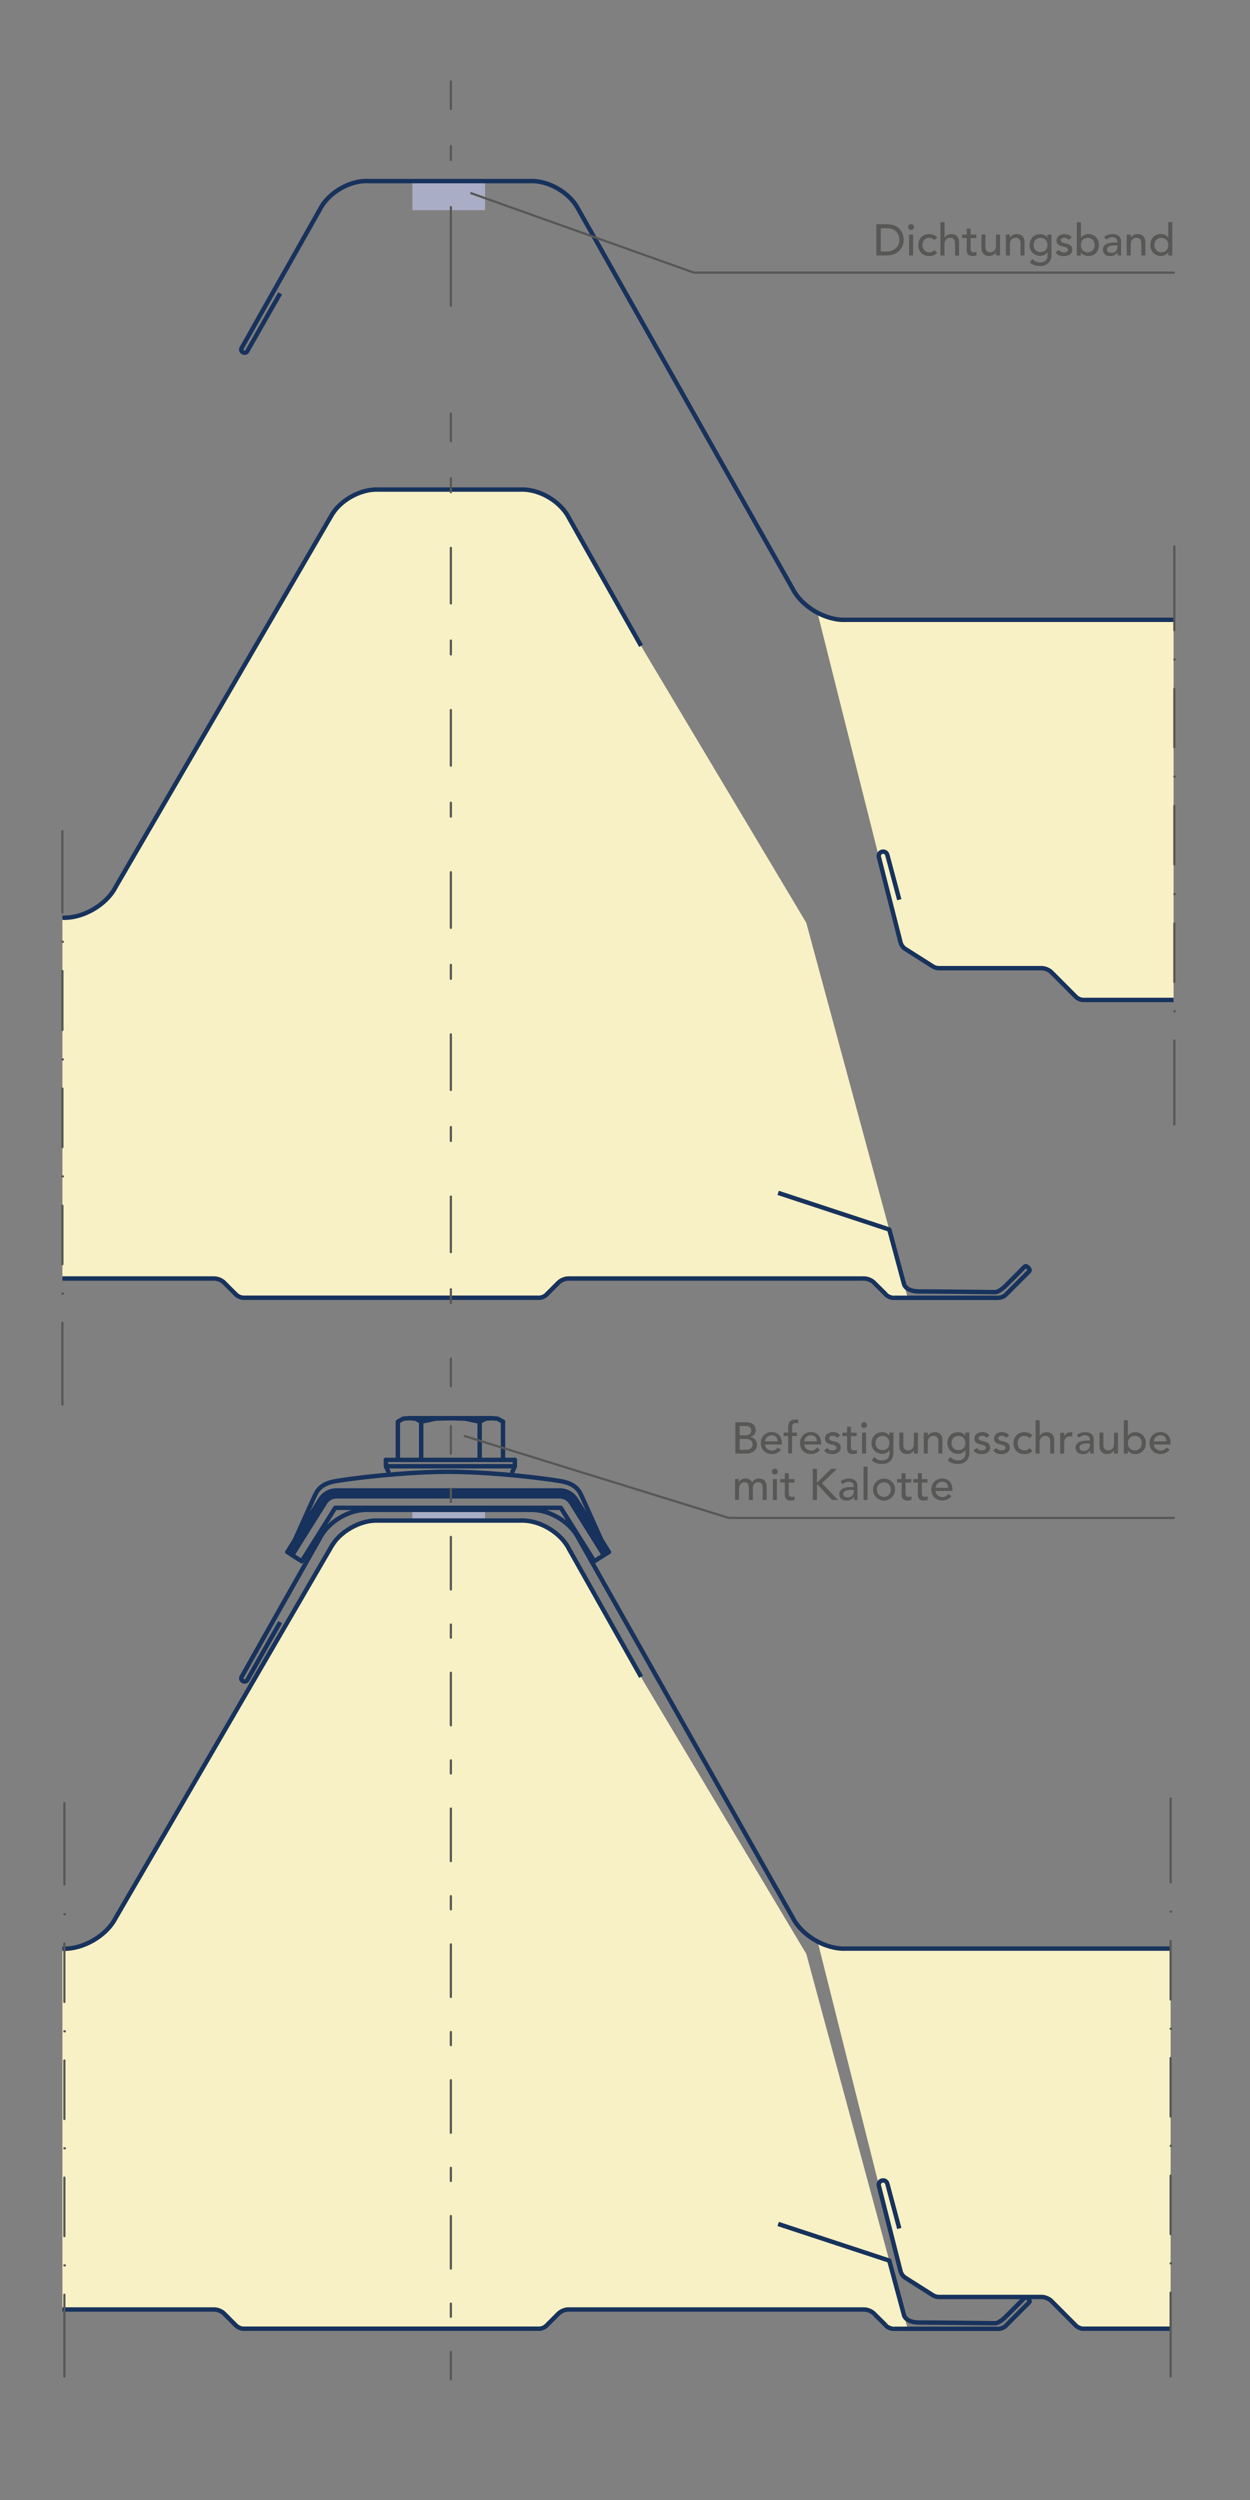<svg xmlns="http://www.w3.org/2000/svg" xmlns:xlink="http://www.w3.org/1999/xlink" xml:space="preserve" id="Ebene_1" x="0" y="0" style="enable-background:new 0 0 127.56 255.12" version="1.1" viewBox="0 0 127.56 255.12"><rect x="0" y="0" width="127.56" height="255.12" fill="#808080" stroke="none"/><style>.st0{fill:#a9adc6}.st2{fill:#f8f1c5}.st3,.st7{fill:none;stroke:#17325c;stroke-width:.45;stroke-linejoin:round}.st7{stroke-linecap:round;stroke-miterlimit:500}.st9{stroke-miterlimit:10}.st10,.st13,.st9{fill:none;stroke:#575756;stroke-width:.225;stroke-linecap:round;stroke-linejoin:round}.st13{stroke-dasharray:1.418,5.674}.st15{fill:#575756}</style><g id="Querschnitt"><path d="M42.08 154.08h7.42v1.05h-7.42z" class="st0"/><defs><path id="SVGID_1_" d="M6.37 138.65h114.14V244.5H6.37z"/></defs><clipPath id="SVGID_00000012436107794276758360000002277174210846816901_"><use xlink:href="#SVGID_1_" style="overflow:visible"/></clipPath><g style="clip-path:url(#SVGID_00000012436107794276758360000002277174210846816901_)"><path d="m92.61 237.58-10.33-38.19-16.57-27.74-7.33-12.98s-1.16-3.36-5.26-3.51c-1.82-.07-8.81-.03-12.01 0-4.01.03-5.26.12-6.52 1.9-2.27 3.19-23.62 39.76-23.62 39.76s-1.37 2.05-5.7 2.1c-5.92.06-56.53-.09-56.53-.09l-5.63-4.28-27.77-.09-6.09 4.51-59.38-.48-5.31-3.79h-28.06l-5.92 4.4h-55.98s-2.43.61-4.85-3.19c-2.43-3.79-22.45-39.14-22.45-39.14s-3.49-3.33-7.13-3.18c-3.64.15-14.26.15-14.26.15s-2.73-.3-5.46 4.4-21.24 37.01-21.24 37.01-.61 3.49-7.43 3.64c-6.83.15-54.31 0-54.31 0l-6.37-4.4h-27l-6.07 4.1h-59.16l-5.46-4.1h-28.52l-6.22 4.25h-57.34s-2.58-1.52-4.71-5.01c-2.12-3.49-20.93-37.01-20.93-37.01s-.31-2.58-7.43-2.58h-15.17s-2.58.61-5.31 5.61c-2.73 5.01-20.02 36.1-20.02 36.1s-1.36 3.19-6.52 3.34c-5.16.15-55.83-.3-55.83-.3l-5.16-3.95-27.76-.4-5.84 4.38h-59.28l-5.23-4.08-1.45-.35h-26.05l-1.45.5-5.19 3.97-2.26.06-55.25-.04-1.84-.7s8.21 32.71 8.48 33.61c.14.49.87.89 1.84 1.6.82.61 1.71 1.09 2.27 1.09 3.64 0 10.76-.07 10.76-.07l3.21 3.15 11.7.07 2.06-1.91 31.07-.02 2.23 1.97 30.92.02 2.12-1.99 31.12.04 2.17 1.91 30.55.13 2.58-2.12h30.8l2.43 1.97h30.19l3.34-2.28h30.19l3.19 2.12h30.04l2.73-2.12h30.8l2.58 2.12h30.49l3.19-2.43h29.88l2.88 2.73h30.95l1.21-2.43h31.1l2.88 2.12h29.89l3.49-2.58h30.49l2.28 3.03 30.34-.3 3.34-2.73h29.88l2.73 2.43 31.4.15 2.12-1.97h30.34l2.58 2.28 31.25-.31 1.97-1.67 30.8-.3 2.12 2.43 30.64-.3 2.58-2.12 30.85.17 2.14 2h30.89l2.05-1.91 31-.42 3.19 2.43 30.19-.15 2.12-1.97 30.89.02 2.34 1.95h30.79l2.32-1.88 30.74-.1c.45 0 1.19.78 2.41 1.99l1.85-.05z" class="st2"/><path d="M88.13 235.68H58.05c-.36-.02-.85.18-1.09.45l-1.18 1.18c-.18.2-.54.35-.81.33H24.89c-.27.02-.63-.14-.81-.33l-1.18-1.18c-.24-.27-.73-.47-1.09-.45H-8.27c-.36-.02-.85.18-1.09.45l-1.18 1.18c-.18.2-.54.35-.81.33h-30.08c-.26.02-.63-.14-.81-.33l-1.18-1.18c-.24-.27-.73-.47-1.09-.45h-30.08c-.36-.02-.85.18-1.09.45l-1.18 1.18c-.17.2-.54.35-.81.33h-30.08c-.26.02-.63-.14-.81-.33l-1.18-1.18c-.24-.27-.73-.47-1.09-.45h-30.08c-.36-.02-.85.18-1.09.45l-1.18 1.18c-.17.2-.54.35-.81.33h-30.08c-.27.02-.63-.14-.81-.33l-1.18-1.18c-.24-.27-.73-.47-1.09-.45h-30.08c-.36-.02-.85.18-1.09.45l-1.18 1.18c-.18.2-.54.35-.81.33h-30.08c-.27.02-.63-.14-.81-.33l-1.18-1.18c-.24-.27-.73-.47-1.09-.45h-30.08c-.36-.02-.85.18-1.09.45l-1.18 1.18c-.17.2-.54.35-.81.33h-30.08c-.26.02-.63-.14-.81-.33l-1.18-1.18c-.24-.27-.73-.47-1.09-.45h-30.08c-.36-.02-.85.18-1.09.45l-1.18 1.18c-.18.2-.54.35-.81.33h-30.08c-.27.02-.63-.14-.81-.33l-1.18-1.18c-.24-.27-.74-.47-1.09-.45h-30.08c-.35-.02-.85.18-1.09.45l-1.18 1.18c-.17.2-.54.35-.81.33h-30.08c-.27.02-.64-.14-.81-.33l-1.18-1.18c-.24-.27-.74-.47-1.09-.45h-30.08c-.36-.02-.85.18-1.09.45l-1.19 1.18c-.17.2-.54.35-.81.33h-30.08c-.27.02-.64-.14-.81-.33l-1.18-1.18c-.24-.27-.74-.47-1.09-.45h-30.08c-.36-.02-.85.18-1.09.45l-1.18 1.18c-.18.2-.54.35-.81.33H-572c-.26.02-.63-.14-.81-.33l-1.18-1.18c-.24-.27-.73-.47-1.09-.45h-30.08c-.35-.02-.85.18-1.08.45l-1.19 1.18c-.18.2-.54.35-.81.33h-30.08c-.27.02-.64-.14-.81-.33l-1.18-1.18c-.24-.27-.74-.47-1.09-.45h-30.08c-.36-.02-.85.18-1.09.45l-1.19 1.18c-.17.2-.54.35-.81.33h-30.08c-.26.02-.63-.14-.81-.33l-1.18-1.18c-.24-.27-.74-.47-1.09-.45h-30.07c-.36-.02-.85.18-1.09.45l-1.18 1.18c-.18.2-.54.35-.81.33h-30.08c-.26.02-.62-.14-.81-.33l-1.18-1.18c-.24-.27-.73-.47-1.09-.45h-30.07c-.36-.02-.85.18-1.09.45l-1.19 1.18c-.18.2-.54.35-.81.33h-30.09c-.26.02-.62-.14-.81-.33l-1.18-1.18c-.24-.27-.73-.47-1.09-.45h-30.08c-.36-.02-.85.18-1.09.45l-1.19 1.18c-.17.2-.54.35-.81.33h-10.63c-.26.02-.64-.14-.81-.33l-2.45-2.46c-.24-.27-.73-.47-1.09-.45h-10.43c-.17.01-.46-.07-.61-.17l-2.82-1.79c-.22-.12-.44-.43-.49-.67l-2.21-8.7c-.07-.24.07-.49.32-.55.24-.06.48.08.54.32l1.22 4.57M88.13 235.68c.36-.02.85.18 1.09.45M89.22 236.13l1.19 1.18M91.21 237.65c-.26.02-.63-.14-.81-.33M91.21 237.65h10.64M102.66 237.32c-.18.2-.54.35-.81.33M-964.55 166.32s-2.21 4.04-3.26 5.93c-1.05 1.88-3.11.38-2.31-1.14l2.11-3.75 3.11-5.5 2.76-4.89c.85-1.69 3.05-2.98 4.94-2.88h16.49c1.89-.09 4.09 1.19 4.94 2.88l21.86 38.7c.94 1.87 3.37 3.29 5.46 3.19h55.8c.44.02 1.1-.2 1.43-.5l3.96-3.17c.53-.48 1.58-.85 2.3-.81h25.41c.71-.04 1.77.33 2.3.81l3.96 3.17c.33.29.98.52 1.43.5h57.7c.44.02 1.1-.2 1.43-.5l3.96-3.17c.53-.48 1.58-.85 2.3-.81h25.41c.71-.04 1.77.33 2.3.81l3.96 3.17c.32.29.98.52 1.43.5h55.5c2.08.1 4.51-1.32 5.45-3.19l21.86-38.7c.85-1.69 3.05-2.97 4.94-2.88h16.5c1.88-.09 4.09 1.19 4.93 2.88l21.86 38.7c.94 1.87 3.37 3.29 5.45 3.19h55.5c.44.02 1.1-.2 1.43-.5l3.96-3.17c.53-.48 1.58-.85 2.3-.81h25.41c.71-.04 1.77.33 2.3.81l3.96 3.17c.33.29.98.52 1.43.5h57.7c.45.02 1.1-.2 1.43-.5l3.96-3.17c.53-.48 1.58-.85 2.3-.81h25.41c.71-.04 1.77.33 2.3.81l3.96 3.17c.33.29.99.52 1.43.5h55.8c2.08.1 4.52-1.32 5.45-3.19l21.86-38.7c.85-1.69 3.05-2.97 4.94-2.88h16.49c1.89-.09 4.09 1.19 4.94 2.88l21.86 38.7c.94 1.87 3.37 3.29 5.46 3.19h55.5c.44.02 1.1-.2 1.43-.5l3.96-3.17c.53-.48 1.59-.85 2.3-.81h25.41c.71-.04 1.77.33 2.3.81l3.96 3.17c.33.29.99.52 1.43.5h57.7c.44.02 1.09-.2 1.43-.5l3.96-3.17c.53-.48 1.59-.85 2.3-.81h25.41c.72-.04 1.77.33 2.3.81l3.96 3.17c.33.29.99.52 1.43.5H6.37c2.05.1 4.48-1.29 5.42-3.12l21.93-37.75c.85-1.66 3.04-2.91 4.9-2.82h14.5c1.89-.09 4.09 1.2 4.94 2.89l7.36 13.06M102.66 237.32l1.96-1.96.41-.41c.18-.17-.28-.65-.46-.48 0 0-1.33 1.35-1.9 1.91-.25.26-.79.72-1.14.7 0 0-6.06-.07-7.7-.07-1.45 0-1.58-.76-1.58-.76l-1.5-5.56-11.34-3.74" class="st3"/></g><defs><path id="SVGID_00000065032246011277339890000000027938406055880893_" d="M14.99 149.41h104.47v99.13H14.99z"/></defs><clipPath id="SVGID_00000098180933160645115960000001583534476368710548_"><use xlink:href="#SVGID_00000065032246011277339890000000027938406055880893_" style="overflow:visible"/></clipPath><g style="clip-path:url(#SVGID_00000098180933160645115960000001583534476368710548_)"><path d="m1087.4 237.58-10.33-38.19-16.56-27.74-7.33-12.98s-1.16-3.36-5.26-3.51c-1.82-.07-8.81-.03-12.01 0-4.01.03-5.26.12-6.52 1.9-2.27 3.19-23.62 39.76-23.62 39.76s-1.37 2.05-5.7 2.1c-5.92.06-56.53-.09-56.53-.09l-5.63-4.28-27.77-.09-6.09 4.51-59.38-.48-5.31-3.79H811.3l-5.92 4.4H749.4s-2.43.61-4.85-3.19c-2.43-3.79-22.45-39.14-22.45-39.14s-3.49-3.33-7.13-3.18c-3.64.15-14.26.15-14.26.15s-2.73-.3-5.46 4.4-21.24 37.01-21.24 37.01-.61 3.49-7.43 3.64c-6.83.15-54.31 0-54.31 0l-6.37-4.4h-27l-6.07 4.1h-59.16l-5.46-4.1h-28.52l-6.22 4.25h-57.34s-2.58-1.52-4.71-5.01c-2.12-3.49-20.93-37.01-20.93-37.01s-.31-2.58-7.43-2.58h-15.17s-2.58.61-5.31 5.61c-2.73 5.01-20.02 36.1-20.02 36.1s-1.36 3.19-6.52 3.34-55.83-.3-55.83-.3l-5.16-3.95-27.76-.4-5.84 4.38h-59.28l-5.23-4.08-1.45-.35h-26.05l-1.45.5-5.19 3.97-2.26.06-55.25-.04-1.84-.7s8.21 32.71 8.48 33.61c.14.49.87.89 1.84 1.6.82.61 1.71 1.09 2.27 1.09 3.64 0 10.76-.07 10.76-.07l3.21 3.15 11.7.07 2.06-1.91 31.07-.02 2.23 1.97 30.92.02 2.12-1.99 31.12.04 2.18 1.91 30.55.13 2.58-2.12h30.8l2.43 1.97h30.19l3.34-2.28h30.19l3.19 2.12h30.04l2.73-2.12h30.8l2.58 2.12h30.49l3.19-2.43h29.88l2.88 2.73h30.95l1.21-2.43h31.1l2.88 2.12h29.89l3.49-2.58h30.49l2.28 3.03 30.34-.3 3.34-2.73h29.88l2.73 2.43 31.4.15 2.12-1.97h30.34l2.58 2.28 31.25-.31 1.97-1.67 30.8-.3 2.12 2.43 30.64-.3 2.58-2.12 30.85.17 2.14 2h30.89l2.05-1.91 31-.42 3.19 2.43 30.19-.15 2.12-1.97 30.89.02 2.34 1.95h30.79l2.32-1.88 30.74-.1c.45 0 1.19.78 2.41 1.99l1.83-.05z" class="st2"/><path d="M1082.91 235.68h-30.08c-.36-.02-.85.18-1.09.45l-1.18 1.18c-.18.2-.54.35-.81.33h-30.08c-.27.02-.63-.14-.81-.33l-1.18-1.18c-.24-.27-.73-.47-1.09-.45h-30.08c-.36-.02-.85.18-1.09.45l-1.18 1.18c-.18.2-.54.35-.81.33h-30.08c-.26.02-.63-.14-.8-.33l-1.18-1.18c-.24-.27-.73-.47-1.09-.45H920.2c-.36-.02-.85.18-1.09.45l-1.18 1.18c-.17.2-.54.35-.81.33h-30.08c-.26.02-.63-.14-.81-.33l-1.18-1.18c-.24-.27-.73-.47-1.09-.45h-30.08c-.36-.02-.85.18-1.09.45l-1.18 1.18c-.17.2-.54.35-.81.33h-30.08c-.27.02-.63-.14-.81-.33l-1.18-1.18c-.24-.27-.73-.47-1.09-.45h-30.08c-.36-.02-.85.18-1.09.45l-1.18 1.18c-.18.2-.54.35-.81.33H754.4c-.27.02-.63-.14-.81-.33l-1.18-1.18c-.24-.27-.73-.47-1.09-.45h-30.08c-.36-.02-.85.18-1.09.45l-1.18 1.18c-.17.2-.54.35-.81.33h-30.08c-.26.02-.63-.14-.81-.33l-1.18-1.18c-.24-.27-.73-.47-1.09-.45h-30.1c-.36-.02-.85.18-1.09.45l-1.18 1.18c-.18.2-.54.35-.81.33h-30.08c-.27.02-.63-.14-.81-.33l-1.18-1.18c-.24-.27-.74-.47-1.09-.45h-30.08c-.35-.02-.85.18-1.09.45l-1.18 1.18c-.17.2-.54.35-.81.33h-30.08c-.27.02-.64-.14-.81-.33l-1.18-1.18c-.24-.27-.74-.47-1.09-.45h-30.08c-.36-.02-.85.18-1.09.45l-1.19 1.18c-.17.2-.54.35-.81.33h-30.08c-.27.02-.64-.14-.81-.33l-1.18-1.18c-.24-.27-.74-.47-1.09-.45h-30.08c-.36-.02-.85.18-1.09.45l-1.18 1.18c-.18.2-.54.35-.81.33h-30.08c-.26.02-.63-.14-.81-.33l-1.18-1.18c-.24-.27-.73-.47-1.09-.45h-30.08c-.35-.02-.85.18-1.08.45l-1.19 1.18c-.18.2-.54.35-.81.33h-30.08c-.27.02-.64-.14-.81-.33l-1.18-1.18c-.24-.27-.74-.47-1.09-.45h-30.08c-.36-.02-.85.18-1.09.45l-1.19 1.18c-.17.2-.54.35-.81.33h-30.08c-.26.02-.63-.14-.81-.33l-1.18-1.18c-.24-.27-.74-.47-1.09-.45h-30.07c-.36-.02-.85.18-1.09.45l-1.18 1.18c-.18.2-.54.35-.81.33H223.8c-.26.02-.62-.14-.81-.33l-1.18-1.18c-.24-.27-.73-.47-1.09-.45h-30.07c-.36-.02-.85.18-1.09.45l-1.19 1.18c-.18.2-.54.35-.81.33h-30.09c-.26.02-.62-.14-.81-.33l-1.18-1.18c-.24-.27-.73-.47-1.09-.45h-30.08c-.36-.02-.85.18-1.09.45l-1.19 1.18c-.17.2-.54.35-.81.33h-10.63c-.26.02-.64-.14-.81-.33l-2.45-2.46c-.24-.27-.73-.47-1.09-.45H95.82c-.17.01-.46-.07-.61-.17l-2.82-1.79c-.22-.12-.44-.43-.49-.67l-2.21-8.7c-.07-.24.07-.49.32-.55.24-.06.48.08.54.32l1.22 4.57M28.59 165.54s-2.25 3.94-3.35 5.89c-.21.37-.81.05-.57-.33l2.11-3.75 3.11-5.5 2.76-4.89c.85-1.69 3.05-2.98 4.94-2.88h16.49c1.89-.09 4.09 1.19 4.94 2.88l21.86 38.7c.94 1.87 3.37 3.29 5.46 3.19h55.8c.44.02 1.1-.2 1.43-.5l3.96-3.17c.53-.48 1.58-.85 2.3-.81h25.41c.71-.04 1.77.33 2.3.81l3.96 3.17c.33.29.98.52 1.43.5h57.7c.44.02 1.1-.2 1.43-.5l3.96-3.17c.53-.48 1.58-.85 2.3-.81h25.41c.71-.04 1.77.33 2.3.81l3.96 3.17c.32.29.98.52 1.43.5h55.5c2.08.1 4.51-1.32 5.45-3.19l21.86-38.7c.85-1.69 3.05-2.97 4.94-2.88h16.5c1.88-.09 4.09 1.19 4.93 2.88l21.86 38.7c.94 1.87 3.37 3.29 5.45 3.19h55.5c.44.02 1.1-.2 1.43-.5l3.96-3.17c.53-.48 1.58-.85 2.3-.81h25.41c.71-.04 1.77.33 2.3.81l3.96 3.17c.33.29.98.52 1.43.5h57.7c.45.02 1.1-.2 1.43-.5l3.96-3.17c.53-.48 1.58-.85 2.3-.81H605c.71-.04 1.77.33 2.3.81l3.96 3.17c.33.29.99.52 1.43.5h55.8c2.08.1 4.52-1.32 5.45-3.19l21.86-38.7c.85-1.69 3.05-2.97 4.94-2.88h16.49c1.89-.09 4.09 1.19 4.94 2.88l21.86 38.7c.94 1.87 3.37 3.29 5.46 3.19h55.5c.44.02 1.1-.2 1.43-.5l3.96-3.17c.53-.48 1.59-.85 2.3-.81h25.41c.71-.04 1.77.33 2.3.81l3.96 3.17c.33.29.99.52 1.43.5h57.7c.44.02 1.09-.2 1.43-.5l3.96-3.17c.53-.48 1.59-.85 2.3-.81h25.41c.72-.04 1.77.33 2.3.81l3.96 3.17c.33.29.99.52 1.43.5h56.89c2.05.1 4.48-1.29 5.42-3.12l21.93-37.75c.85-1.66 3.04-2.91 4.9-2.82h14.5c1.89-.09 4.09 1.2 4.94 2.89l7.36 13.06" class="st3"/></g><defs><path id="SVGID_00000158744419613323842580000002499243716433461662_" d="M6.37 45.65H110.7v89.7H6.37z"/></defs><clipPath id="SVGID_00000087407090237702047390000011786933523809711489_"><use xlink:href="#SVGID_00000158744419613323842580000002499243716433461662_" style="overflow:visible"/></clipPath><g style="clip-path:url(#SVGID_00000087407090237702047390000011786933523809711489_)"><path d="m92.61 132.37-10.33-38.2-16.56-27.74-7.33-12.98s-1.16-3.36-5.26-3.51c-1.82-.07-8.81-.03-12.01 0-4.01.03-5.26.12-6.52 1.9-2.27 3.19-23.62 39.76-23.62 39.76s-1.37 2.05-5.7 2.1c-5.92.06-56.53-.09-56.53-.09l-5.63-4.28-27.77-.09-6.09 4.51-59.38-.48-5.31-3.79h-28.06l-5.92 4.4h-55.98s-2.43.61-4.85-3.19c-2.43-3.79-22.45-39.14-22.45-39.14s-3.49-3.33-7.13-3.18-14.26.15-14.26.15-2.73-.3-5.46 4.4-21.24 37.01-21.24 37.01-.61 3.49-7.43 3.64c-6.83.15-54.31 0-54.31 0l-6.37-4.4h-27l-6.07 4.1h-59.16l-5.46-4.1h-28.52l-6.22 4.25h-57.34s-2.58-1.52-4.71-5.01c-2.12-3.49-20.93-37.01-20.93-37.01s-.31-2.58-7.43-2.58h-15.17s-2.58.61-5.31 5.61c-2.73 5.01-20.02 36.1-20.02 36.1s-1.36 3.19-6.52 3.34c-5.16.15-55.83-.3-55.83-.3l-5.16-3.95-27.76-.4-5.84 4.38h-59.28l-5.23-4.08-1.45-.35h-26.05l-1.45.5-5.19 3.97-2.26.06-55.25-.04-1.84-.7s8.21 32.71 8.48 33.61c.14.49.87.89 1.84 1.6.82.61 1.71 1.09 2.27 1.09 3.64 0 10.76-.08 10.76-.08l3.21 3.15 11.7.07 2.06-1.91 31.07-.02 2.23 1.97 30.92.02 2.12-1.99 31.12.04 2.17 1.91 30.55.13 2.58-2.12h30.8l2.43 1.97h30.19l3.34-2.28h30.19l3.19 2.12h30.04l2.73-2.12h30.8l2.58 2.12h30.49l3.19-2.43h29.88l2.88 2.73h30.95l1.21-2.43h31.1l2.88 2.12h29.89l3.49-2.58h30.49l2.28 3.03 30.34-.3 3.34-2.73h29.88l2.73 2.43 31.4.15 2.12-1.97h30.34l2.58 2.28 31.25-.31 1.97-1.67 30.8-.3 2.12 2.43 30.64-.3 2.58-2.12 30.85.17 2.14 2h30.89l2.05-1.91 31-.42 3.19 2.43 30.19-.15 2.12-1.97 30.89.02 2.34 1.95H55.3l2.32-1.88 30.74-.1c.45 0 1.19.78 2.41 1.99l1.84-.03z" class="st2"/><path d="M88.13 130.47H58.05c-.36-.02-.85.18-1.09.45l-1.18 1.18c-.18.2-.54.35-.81.33H24.89c-.27.02-.63-.14-.81-.33l-1.18-1.18c-.24-.27-.73-.47-1.09-.45H-8.27c-.36-.02-.85.18-1.09.45l-1.18 1.18c-.18.2-.54.35-.81.33h-30.08c-.26.02-.63-.14-.81-.33l-1.18-1.18c-.24-.27-.73-.47-1.09-.45h-30.08c-.36-.02-.85.18-1.09.45l-1.18 1.18c-.17.2-.54.35-.81.33h-30.08c-.26.02-.63-.14-.81-.33l-1.18-1.18c-.24-.27-.73-.47-1.09-.45h-30.08c-.36-.02-.85.18-1.09.45l-1.18 1.18c-.17.2-.54.35-.81.33h-30.08c-.27.02-.63-.14-.81-.33l-1.18-1.18c-.24-.27-.73-.47-1.09-.45h-30.08c-.36-.02-.85.18-1.09.45l-1.18 1.18c-.18.2-.54.35-.81.33h-30.08c-.27.02-.63-.14-.81-.33l-1.18-1.18c-.24-.27-.73-.47-1.09-.45h-30.08c-.36-.02-.85.18-1.09.45l-1.18 1.18c-.17.2-.54.35-.81.33h-30.08c-.26.02-.63-.14-.81-.33l-1.18-1.18c-.24-.27-.73-.47-1.09-.45h-30.08c-.36-.02-.85.18-1.09.45l-1.18 1.18c-.18.2-.54.35-.81.33h-30.08c-.27.02-.63-.14-.81-.33l-1.18-1.18c-.24-.27-.74-.47-1.09-.45h-30.08c-.35-.02-.85.18-1.09.45l-1.18 1.18c-.17.2-.54.35-.81.33h-30.08c-.27.02-.64-.14-.81-.33l-1.18-1.18c-.24-.27-.74-.47-1.09-.45h-30.08c-.36-.02-.85.18-1.09.45l-1.19 1.18c-.17.2-.54.35-.81.33h-30.08c-.27.02-.64-.14-.81-.33l-1.18-1.18c-.24-.27-.74-.47-1.09-.45h-30.08c-.36-.02-.85.18-1.09.45l-1.18 1.18c-.18.2-.54.35-.81.33H-572c-.26.02-.63-.14-.81-.33l-1.18-1.18c-.24-.27-.73-.47-1.09-.45h-30.08c-.35-.02-.85.18-1.08.45l-1.19 1.18c-.18.2-.54.35-.81.33h-30.08c-.27.02-.64-.14-.81-.33l-1.18-1.18c-.24-.27-.74-.47-1.09-.45h-30.08c-.36-.02-.85.18-1.09.45l-1.19 1.18c-.17.2-.54.35-.81.33h-30.08c-.26.02-.63-.14-.81-.33l-1.18-1.18c-.24-.27-.74-.47-1.09-.45h-30.07c-.36-.02-.85.18-1.09.45l-1.18 1.18c-.18.2-.54.35-.81.33h-30.08c-.26.02-.62-.14-.81-.33l-1.18-1.18c-.24-.27-.73-.47-1.09-.45h-30.07c-.36-.02-.85.18-1.09.45l-1.19 1.18c-.18.2-.54.35-.81.33h-30.09c-.26.02-.62-.14-.81-.33l-1.18-1.18c-.24-.27-.73-.47-1.09-.45h-30.08c-.36-.02-.85.18-1.09.45l-1.19 1.18c-.17.2-.54.35-.81.33h-10.63c-.26.02-.64-.14-.81-.33l-2.45-2.46c-.24-.27-.73-.47-1.09-.45h-10.43c-.17.01-.46-.07-.61-.17l-2.82-1.79c-.22-.12-.44-.43-.49-.67l-2.21-8.7c-.07-.24.07-.49.32-.55.24-.06.48.08.54.32l1.22 4.57M88.13 130.47c.36-.02.85.18 1.09.45M89.22 130.92l1.19 1.18M91.21 132.44c-.26.02-.63-.14-.81-.33M91.21 132.44h10.64M102.66 132.1c-.18.2-.54.35-.81.33M-964.55 61.11s-2.21 4.04-3.26 5.93c-1.05 1.88-3.11.38-2.31-1.14l2.11-3.75 3.11-5.5 2.76-4.89c.85-1.69 3.05-2.98 4.94-2.88h16.49c1.89-.09 4.09 1.19 4.94 2.88l21.86 38.7c.94 1.87 3.37 3.29 5.46 3.19h55.8c.44.02 1.1-.2 1.43-.5l3.96-3.17c.53-.48 1.58-.85 2.3-.81h25.41c.71-.04 1.77.33 2.3.81l3.96 3.17c.33.29.98.52 1.43.5h57.7c.44.02 1.1-.2 1.43-.5l3.96-3.17c.53-.48 1.58-.85 2.3-.81h25.41c.71-.04 1.77.33 2.3.81l3.96 3.17c.32.29.98.52 1.43.5h55.5c2.08.1 4.51-1.32 5.45-3.19l21.86-38.7c.85-1.69 3.05-2.97 4.94-2.88h16.5c1.88-.09 4.09 1.19 4.93 2.88l21.86 38.7c.94 1.87 3.37 3.29 5.45 3.19h55.5c.44.02 1.1-.2 1.43-.5l3.96-3.17c.53-.48 1.58-.85 2.3-.81h25.41c.71-.04 1.77.33 2.3.81l3.96 3.17c.33.29.98.52 1.43.5h57.7c.45.02 1.1-.2 1.43-.5l3.96-3.17c.53-.48 1.58-.85 2.3-.81h25.41c.71-.04 1.77.33 2.3.81l3.96 3.17c.33.29.99.52 1.43.5h55.8c2.08.1 4.52-1.32 5.45-3.19l21.86-38.7c.85-1.69 3.05-2.97 4.94-2.88h16.49c1.89-.09 4.09 1.19 4.94 2.88l21.86 38.7c.94 1.87 3.37 3.29 5.46 3.19h55.5c.44.02 1.1-.2 1.43-.5l3.96-3.17c.53-.48 1.59-.85 2.3-.81h25.41c.71-.04 1.77.33 2.3.81l3.96 3.17c.33.29.99.52 1.43.5h57.7c.44.02 1.09-.2 1.43-.5l3.96-3.17c.53-.48 1.59-.85 2.3-.81h25.41c.72-.04 1.77.33 2.3.81l3.96 3.17c.33.29.99.52 1.43.5H6.37c2.05.1 4.48-1.29 5.42-3.12l21.93-37.75c.85-1.66 3.04-2.91 4.9-2.82h14.5c1.89-.09 4.09 1.2 4.94 2.89l7.36 13.06M102.66 132.1l1.96-1.96.41-.41c.18-.17-.28-.65-.46-.48 0 0-1.33 1.35-1.9 1.91-.25.26-.79.72-1.14.7 0 0-6.06-.07-7.7-.07-1.45 0-1.58-.76-1.58-.76l-1.5-5.56-11.34-3.74" class="st3"/></g><defs><path id="SVGID_00000181769406606321958290000008347815485376440738_" d="M14.99 6.58h104.77v100.56H14.99z"/></defs><clipPath id="SVGID_00000071526432384134916410000015188686195465154193_"><use xlink:href="#SVGID_00000181769406606321958290000008347815485376440738_" style="overflow:visible"/></clipPath><g style="clip-path:url(#SVGID_00000071526432384134916410000015188686195465154193_)"><path d="m1087.4 101.97-10.33-38.19-16.56-27.74-7.33-12.98s-1.16-3.36-5.26-3.51c-1.82-.07-8.81-.03-12.01 0-4.01.03-5.26.12-6.52 1.9-2.27 3.19-23.62 39.76-23.62 39.76s-1.37 2.05-5.7 2.1c-5.92.06-56.53-.09-56.53-.09l-5.63-4.28-27.77-.09-6.09 4.51-59.38-.48-5.31-3.79H811.3l-5.92 4.4H749.4s-2.43.61-4.85-3.19c-2.43-3.79-22.45-39.14-22.45-39.14s-3.49-3.33-7.13-3.18-14.26.15-14.26.15-2.73-.3-5.46 4.4c-2.74 4.69-21.25 37-21.25 37s-.61 3.49-7.43 3.64c-6.83.15-54.31 0-54.31 0l-6.37-4.4h-27l-6.07 4.1h-59.16l-5.46-4.1h-28.52l-6.22 4.25h-57.34s-2.58-1.52-4.71-5.01C409.28 54.53 390.47 21 390.47 21s-.31-2.58-7.43-2.58h-15.17s-2.58.61-5.31 5.61c-2.73 5.01-20.02 36.1-20.02 36.1s-1.36 3.19-6.52 3.34-55.83-.3-55.83-.3l-5.16-3.95-27.76-.4-5.84 4.38h-59.28l-5.23-4.08-1.45-.35h-26.05l-1.45.5-5.19 3.97-2.26.06-55.25-.04-1.84-.7s8.21 32.71 8.48 33.61c.14.49.87.89 1.84 1.6.82.61 1.71 1.09 2.27 1.09 3.64 0 10.76-.08 10.76-.08l3.21 3.15 11.7.08 2.06-1.91 31.07-.02 2.23 1.97 30.92.02 2.12-1.99 31.12.04 2.18 1.91 30.55.13 2.58-2.12h30.8l2.43 1.97h30.19l3.34-2.28h30.19l3.19 2.12h30.04l2.73-2.12h30.8l2.58 2.12h30.49l3.19-2.43h29.88l2.88 2.73h30.95l1.21-2.43h31.1l2.88 2.12h29.89l3.49-2.58h30.49l2.28 3.03 30.34-.3 3.34-2.73h29.88l2.73 2.43 31.4.15 2.12-1.97h30.34l2.58 2.28 31.25-.31 1.97-1.67 30.8-.3 2.12 2.43 30.64-.3 2.58-2.12 30.85.17 2.14 2h30.89l2.05-1.91 31-.42 3.19 2.43 30.19-.15 2.12-1.97 30.89.02 2.34 1.95h30.79l2.32-1.88 30.74-.1c.45 0 1.19.78 2.41 1.99l1.85-.04z" class="st2"/><path d="M42.08 18.48h7.42v2.97h-7.42z" class="st0"/><path d="M1082.91 100.08h-30.08c-.36-.02-.85.18-1.09.45l-1.18 1.18c-.18.2-.54.35-.81.33h-30.08c-.27.02-.63-.14-.81-.33l-1.18-1.18c-.24-.27-.73-.47-1.09-.45h-30.08c-.36-.02-.85.18-1.09.45l-1.18 1.18c-.18.2-.54.35-.81.33h-30.08c-.26.02-.63-.14-.8-.33l-1.18-1.18c-.24-.27-.73-.47-1.09-.45H920.2c-.36-.02-.85.18-1.09.45l-1.18 1.18c-.17.2-.54.35-.81.33h-30.08c-.26.02-.63-.14-.81-.33l-1.18-1.18c-.24-.27-.73-.47-1.09-.45h-30.08c-.36-.02-.85.18-1.09.45l-1.18 1.18c-.17.2-.54.35-.81.33h-30.08c-.27.02-.63-.14-.81-.33l-1.18-1.18c-.24-.27-.73-.47-1.09-.45h-30.08c-.36-.02-.85.18-1.09.45l-1.18 1.18c-.18.2-.54.35-.81.33H754.4c-.27.02-.63-.14-.81-.33l-1.18-1.18c-.24-.27-.73-.47-1.09-.45h-30.08c-.36-.02-.85.18-1.09.45l-1.18 1.18c-.17.2-.54.35-.81.33h-30.08c-.26.02-.63-.14-.81-.33l-1.18-1.18c-.24-.27-.73-.47-1.09-.45h-30.1c-.36-.02-.85.18-1.09.45l-1.18 1.18c-.18.2-.54.35-.81.33h-30.08c-.27.02-.63-.14-.81-.33l-1.18-1.18c-.24-.27-.74-.47-1.09-.45h-30.08c-.35-.02-.85.18-1.09.45l-1.18 1.18c-.17.2-.54.35-.81.33h-30.08c-.27.02-.64-.14-.81-.33l-1.18-1.18c-.24-.27-.74-.47-1.09-.45h-30.08c-.36-.02-.85.18-1.09.45l-1.19 1.18c-.17.2-.54.35-.81.33h-30.08c-.27.02-.64-.14-.81-.33l-1.18-1.18c-.24-.27-.74-.47-1.09-.45h-30.08c-.36-.02-.85.18-1.09.45l-1.18 1.18c-.18.2-.54.35-.81.33h-30.08c-.26.02-.63-.14-.81-.33l-1.18-1.18c-.24-.27-.73-.47-1.09-.45h-30.08c-.35-.02-.85.18-1.08.45l-1.19 1.18c-.18.2-.54.35-.81.33h-30.08c-.27.02-.64-.14-.81-.33l-1.18-1.18c-.24-.27-.74-.47-1.09-.45h-30.08c-.36-.02-.85.18-1.09.45l-1.19 1.18c-.17.2-.54.35-.81.33h-30.08c-.26.02-.63-.14-.81-.33l-1.18-1.18c-.24-.27-.74-.47-1.09-.45h-30.07c-.36-.02-.85.18-1.09.45l-1.18 1.18c-.18.2-.54.35-.81.33H223.8c-.26.02-.62-.14-.81-.33l-1.18-1.18c-.24-.27-.73-.47-1.09-.45h-30.07c-.36-.02-.85.18-1.09.45l-1.19 1.18c-.18.2-.54.35-.81.33h-30.09c-.26.02-.62-.14-.81-.33l-1.18-1.18c-.24-.27-.73-.47-1.09-.45h-30.08c-.36-.02-.85.18-1.09.45l-1.19 1.18c-.17.2-.54.35-.81.33h-10.63c-.26.02-.64-.14-.81-.33l-2.45-2.46c-.24-.27-.73-.47-1.09-.45H95.82c-.17.01-.46-.07-.61-.17l-2.82-1.79c-.22-.12-.44-.43-.49-.67l-2.21-8.7c-.07-.24.07-.49.32-.55.24-.06.48.08.54.32l1.22 4.57M28.59 29.94s-2.25 3.94-3.35 5.89c-.21.37-.81.05-.57-.33l2.11-3.75 3.11-5.5 2.76-4.89c.85-1.69 3.05-2.98 4.94-2.88h16.49c1.89-.09 4.09 1.19 4.94 2.88l21.86 38.7c.94 1.87 3.37 3.29 5.46 3.19h55.8c.44.02 1.1-.2 1.43-.5l3.96-3.17c.53-.48 1.58-.85 2.3-.81h25.41c.71-.04 1.77.33 2.3.81l3.96 3.17c.33.29.98.52 1.43.5h57.7c.44.02 1.1-.2 1.43-.5l3.96-3.17c.53-.48 1.58-.85 2.3-.81h25.41c.71-.04 1.77.33 2.3.81l3.96 3.17c.32.29.98.52 1.43.5h55.5c2.08.1 4.51-1.32 5.45-3.19l21.86-38.7c.85-1.69 3.05-2.97 4.94-2.88h16.5c1.88-.09 4.09 1.19 4.93 2.88l21.86 38.7c.94 1.87 3.37 3.29 5.45 3.19h55.5c.44.02 1.1-.2 1.43-.5l3.96-3.17c.53-.48 1.58-.85 2.3-.81h25.41c.71-.04 1.77.33 2.3.81l3.96 3.17c.33.29.98.52 1.43.5h57.7c.45.02 1.1-.2 1.43-.5l3.96-3.17c.53-.48 1.58-.85 2.3-.81H605c.71-.04 1.77.33 2.3.81l3.96 3.17c.33.29.99.52 1.43.5h55.8c2.08.1 4.52-1.32 5.45-3.19l21.86-38.7c.85-1.69 3.05-2.97 4.94-2.88h16.49c1.89-.09 4.09 1.19 4.94 2.88l21.86 38.7c.94 1.87 3.37 3.29 5.46 3.19h55.5c.44.02 1.1-.2 1.43-.5l3.96-3.17c.53-.48 1.59-.85 2.3-.81h25.41c.71-.04 1.77.33 2.3.81l3.96 3.17c.33.29.99.52 1.43.5h57.7c.44.02 1.09-.2 1.43-.5l3.96-3.17c.53-.48 1.59-.85 2.3-.81h25.41c.72-.04 1.77.33 2.3.81l3.96 3.17c.33.29.99.52 1.43.5h56.89c2.05.1 4.48-1.29 5.42-3.12l21.93-37.75c.85-1.66 3.04-2.91 4.9-2.82h14.5c1.89-.09 4.09 1.2 4.94 2.89l7.36 13.06" class="st3"/></g><path d="M48.95 148.98v-3.9m-7.19-.36h8.4m-10.78 4.26h13.16m-1.21 0v-3.9m-10.73 3.9v-3.9M42.98 148.98v-3.9l-.56-.31-.66-.05-.61.05-.55.31" class="st7"/><path d="m51.33 145.08-.56-.31-.6-.05-.61.05-.61.31-1.47-.31-1.52-.05-1.52.05-1.46.31M52.54 149.63H39.38v-.65M52.54 149.63l-.25.56m-12.91-.56.25.56m12.91-1.21v.66M58.28 153.34c-.25-.4-.69-.64-1.16-.64h-.61 0-21.57 0-.61c-.48 0-.91.24-1.16.64l-3.36 5.36.98.62 3.42-5.45h23.02l3.42 5.45.98-.62-3.35-5.36z" class="st7"/><path d="M58.78 153.02a1.96 1.96 0 0 0-1.66-.92H34.34c-.68 0-1.3.34-1.66.92l-3.36 5.36.5.31 3.36-5.36c.25-.4.69-.64 1.16-.64h22.78c.48 0 .91.24 1.16.64l3.36 5.36.5-.31-3.36-5.36z" style="fill:#17325c;stroke:#17325c;stroke-width:.45;stroke-linecap:round;stroke-linejoin:round;stroke-miterlimit:500"/><path d="M59.42 152.81c-.29-.63-.59-1.41-2.31-1.68-3.81-.6-8.46-.94-11.38-.94s-7.57.34-11.38.94c-1.72.27-2.02 1.05-2.31 1.68-.29.63-1.96 4.36-1.96 4.36s.01-.01.03-.04l2.57-4.1c.36-.57.98-.92 1.66-.92h22.78c.68 0 1.3.34 1.66.92l2.57 4.1c.02.03.03.04.03.04s-1.67-3.72-1.96-4.36z" class="st7"/><path d="M119.84 67.3h.05m-.05 8.96v-5.97m0 8.96h.05m-.05 8.96v-5.97m0 9.01h.05m-.05 8.96v-5.97m0 8.96h.05m-.05 11.54v-8.56M119.84 64.31v-8.55M6.37 132h.05m-.05-8.96v5.97m0-8.96h.05m-.05-8.96v5.97m0-8.95h.05m-.05-9.02v6.02m0-9h.05m-.05-11.29v8.3M6.37 134.99v8.35M46.01 21.13V31.2" class="st9"/><path d="M46.01 145.54v2.81" class="st10"/><path d="M46.01 151.93v3.13" style="fill:none;stroke:#575756;stroke-width:.225;stroke-linecap:round;stroke-linejoin:round;stroke-dasharray:1.341,3.577"/><path d="M46.01 156.84v81.37" style="fill:none;stroke:#575756;stroke-width:.225;stroke-linecap:round;stroke-linejoin:round;stroke-dasharray:5.365,3.577,1.341,3.577"/><path d="M46.01 240v2.81M46.01 42.22v2.81" class="st10"/><path d="M46.01 48.81v4.26" class="st13"/><path d="M46.01 8.31v2.81" class="st10"/><path d="M46.01 14.91v4.25" class="st13"/><path d="M46.01 55.91v79.9" style="fill:none;stroke:#575756;stroke-width:.225;stroke-linecap:round;stroke-linejoin:round;stroke-dasharray:5.674,3.783,1.418,5.674"/><path d="M46.01 138.65v2.81" class="st10"/><path d="M6.57 231.18h.05m-.05-8.96v5.97m0-8.96h.05m-.05-8.96v5.97m0-8.95h.05m-.05-8.96v5.97m0-8.96h.05M6.57 184v8.3M6.57 234.17v8.35M119.46 195.08h.05m-.05 8.97v-5.97m0 8.95h.05m-.05 8.96v-5.97m0 8.96h.05m-.05 9.01v-5.97m0 8.96h.05m-.05 11.54v-8.56M119.46 192.1v-8.56M119.78 27.82H70.81l-22.72-8.1M119.78 154.9H74.37l-26.94-8.35" class="st9"/><path d="M90.57 22.89c1.15 0 1.65.81 1.65 1.59 0 .91-.72 1.59-1.72 1.59h-1.07v-3.19h1.14v.01zm-.13 2.78c.6 0 1.33-.33 1.33-1.19 0-.61-.38-1.19-1.22-1.19h-.67v2.38h.56zM93.27 23.17a.3.3 0 0 1-.3.3c-.17 0-.3-.13-.3-.3s.14-.3.3-.3c.16.01.3.14.3.3zm-.09.77v2.13h-.41v-2.13h.41zM95.65 24.23l-.31.28a.679.679 0 0 0-.53-.24c-.4 0-.67.31-.67.76 0 .41.28.72.69.72.23 0 .38-.08.52-.24l.29.29c-.21.24-.5.33-.81.33-.66 0-1.12-.45-1.12-1.11 0-.67.46-1.13 1.12-1.13.31 0 .61.11.82.34zM96.39 22.67v1.6h.01c.11-.24.39-.38.7-.38.47 0 .77.31.77.8v1.39h-.41V24.8c0-.33-.18-.54-.49-.54-.37 0-.59.27-.59.69v1.12h-.41v-3.4h.42zM99.05 23.34v.6h.58v.35h-.58v1.03c0 .27.05.43.31.43.09 0 .21-.01.29-.06v.37c-.08.04-.25.07-.37.07-.63 0-.63-.41-.63-.7v-1.14h-.47v-.35h.47v-.6h.4zM100.56 23.94v1.28c0 .33.18.53.49.53.38 0 .59-.27.59-.69v-1.12h.41v2.13h-.41v-.33h-.01c-.11.24-.39.38-.7.38-.47 0-.77-.31-.77-.8v-1.39h.4v.01zM104.55 24.68v1.39h-.41V24.8c0-.33-.18-.54-.49-.54-.37 0-.59.27-.59.69v1.12h-.41v-2.13h.41v.33h.01c.11-.24.39-.38.7-.38.48 0 .78.31.78.79zM106.88 24.25l.01-.31h.41v2.13c0 .57-.42 1.08-1.17 1.08-.41 0-.75-.1-1.04-.38l.27-.34c.21.23.45.35.77.35.5 0 .77-.28.77-.73v-.32h-.01c-.14.25-.43.38-.74.38-.6 0-1.08-.44-1.08-1.08 0-.68.46-1.13 1.08-1.13.29-.01.58.12.73.35zm-.69 1.47c.43 0 .7-.28.7-.71 0-.45-.29-.74-.71-.74-.41 0-.7.31-.7.74.01.42.27.71.71.71zM109.36 24.24l-.31.24c-.1-.12-.23-.21-.44-.21s-.36.1-.36.24c0 .18.17.26.42.31.51.1.75.26.75.65 0 .47-.42.67-.87.67-.39 0-.63-.12-.82-.38l.31-.25c.18.19.34.25.52.25.23 0 .43-.09.43-.27 0-.16-.15-.25-.41-.31-.5-.1-.76-.24-.76-.63 0-.44.41-.66.81-.66.32 0 .59.12.73.35zM110.31 22.67v1.58h.01c.14-.23.45-.36.74-.36.63 0 1.08.46 1.08 1.12 0 .63-.42 1.12-1.08 1.12-.29 0-.59-.13-.75-.36h-.01v.31h-.41v-3.4h.42v-.01zm.7 3.08c.42 0 .7-.31.7-.74 0-.45-.29-.74-.71-.74-.41 0-.7.29-.7.74.01.44.29.74.71.74zM114.4 24.58v1.14c0 .06 0 .23.02.35h-.36c-.01-.11-.01-.2-.01-.32h-.01c-.18.27-.42.38-.75.38-.43 0-.74-.24-.74-.64 0-.43.33-.74 1.17-.74h.3v-.08c0-.29-.21-.46-.51-.46-.23 0-.37.05-.6.24l-.24-.25c.23-.21.54-.31.85-.31.63 0 .88.36.88.69zm-.98 1.22c.36 0 .61-.22.61-.64v-.12h-.23c-.66 0-.84.2-.84.41 0 .23.15.35.46.35zM116.88 24.68v1.39h-.41V24.8c0-.33-.18-.54-.49-.54-.37 0-.59.27-.59.69v1.12h-.41v-2.13h.41v.33h.01c.11-.24.39-.38.7-.38.48 0 .78.31.78.79zM119.63 22.67v3.4h-.41v-.31h-.01c-.16.23-.45.36-.74.36-.63 0-1.08-.46-1.08-1.12 0-.66.45-1.12 1.08-1.12.29 0 .59.13.74.36h.01v-1.58h.41v.01zm-1.11 3.08c.42 0 .7-.3.7-.74 0-.45-.29-.74-.71-.74-.41 0-.7.3-.7.74.01.44.3.74.71.74zM76.17 145.14c.5 0 .95.24.95.8 0 .33-.19.58-.55.7v.01c.5.05.68.49.68.79 0 .55-.47.89-1.1.89h-1.11v-3.19h1.13zm-.09 1.33c.36 0 .58-.17.58-.48 0-.29-.2-.47-.49-.47h-.69v.95h.6zm.05 1.48c.37 0 .67-.17.67-.54 0-.36-.25-.57-.68-.57h-.64v1.11h.65zM79.79 147.3v.11h-1.71c0 .37.35.62.72.62.25 0 .43-.13.58-.32l.31.23c-.23.29-.54.44-.95.44-.63 0-1.1-.44-1.1-1.12 0-.63.45-1.12 1.1-1.12.64 0 1.05.42 1.05 1.16zm-.43-.21c-.01-.4-.24-.62-.62-.62a.65.65 0 0 0-.66.62h1.28zM81.47 144.9l-.05.36a.587.587 0 0 0-.23-.04c-.24 0-.35.12-.35.46v.51h.48v.35h-.49v1.78h-.4v-1.78h-.46v-.35h.46v-.5c0-.57.22-.83.73-.83.09.01.19.02.31.04zM83.79 147.3v.11h-1.71c0 .37.35.62.72.62.25 0 .43-.13.58-.32l.31.23c-.23.29-.54.44-.95.44-.63 0-1.1-.44-1.1-1.12 0-.63.45-1.12 1.1-1.12.64 0 1.05.42 1.05 1.16zm-.43-.21c-.01-.4-.24-.62-.62-.62a.65.65 0 0 0-.66.62h1.28zM85.73 146.49l-.31.24c-.1-.12-.23-.21-.44-.21s-.36.1-.36.24c0 .18.17.26.42.31.51.1.75.26.75.65 0 .47-.42.67-.87.67-.39 0-.63-.12-.82-.38l.31-.25c.18.19.34.25.52.25.23 0 .43-.09.43-.27 0-.16-.15-.25-.41-.31-.5-.1-.76-.24-.76-.63 0-.44.41-.66.81-.66.32 0 .59.13.73.35zM86.84 145.6v.6h.58v.35h-.58v1.03c0 .27.05.43.31.43.09 0 .21-.01.29-.06v.37c-.08.04-.25.07-.37.07-.63 0-.63-.41-.63-.7v-1.14h-.47v-.35h.47v-.6h.4zM88.48 145.43a.3.3 0 0 1-.3.3c-.17 0-.3-.13-.3-.3s.14-.3.3-.3c.16 0 .3.14.3.3zm-.1.77v2.13h-.41v-2.13h.41zM90.75 146.5l.01-.31h.41v2.13c0 .57-.42 1.08-1.17 1.08-.41 0-.75-.1-1.04-.38l.27-.34c.21.23.45.35.77.35.5 0 .77-.28.77-.73v-.32h-.01c-.14.25-.43.38-.74.38-.6 0-1.08-.44-1.08-1.08 0-.68.46-1.13 1.08-1.13.29-.01.57.13.73.35zm-.69 1.48c.43 0 .7-.28.7-.71 0-.45-.29-.74-.71-.74-.41 0-.7.31-.7.74 0 .42.27.71.71.71zM92.18 146.2v1.28c0 .33.18.53.49.53.38 0 .59-.27.59-.69v-1.12h.41v2.13h-.41V148h-.01c-.11.24-.39.38-.7.38-.47 0-.77-.31-.77-.8v-1.39l.4.01zM96.17 146.94v1.39h-.41v-1.27c0-.33-.18-.54-.49-.54-.37 0-.59.27-.59.69v1.12h-.41v-2.13h.41v.33h.01c.11-.24.39-.38.7-.38.48-.01.78.31.78.79zM98.5 146.5l.01-.31h.41v2.13c0 .57-.42 1.08-1.17 1.08-.41 0-.75-.1-1.04-.38l.27-.34c.21.23.45.35.77.35.5 0 .77-.28.77-.73v-.32h-.02c-.14.25-.43.38-.74.38-.6 0-1.08-.44-1.08-1.08 0-.68.46-1.13 1.08-1.13.3-.01.59.13.74.35zm-.69 1.48c.43 0 .7-.28.7-.71 0-.45-.29-.74-.71-.74-.41 0-.7.31-.7.74.01.42.27.71.71.71zM100.98 146.49l-.31.24c-.1-.12-.23-.21-.44-.21s-.36.1-.36.24c0 .18.17.26.42.31.51.1.75.26.75.65 0 .47-.42.67-.87.67-.39 0-.63-.12-.82-.38l.31-.25c.18.19.34.25.52.25.23 0 .43-.09.43-.27 0-.16-.15-.25-.41-.31-.5-.1-.76-.24-.76-.63 0-.44.4-.66.81-.66.32 0 .59.13.73.35zM102.98 146.49l-.31.24c-.1-.12-.23-.21-.44-.21s-.36.1-.36.24c0 .18.17.26.42.31.51.1.75.26.75.65 0 .47-.42.67-.87.67-.39 0-.63-.12-.82-.38l.31-.25c.18.19.34.25.52.25.23 0 .43-.09.43-.27 0-.16-.15-.25-.41-.31-.5-.1-.76-.24-.76-.63 0-.44.4-.66.81-.66.32 0 .59.13.73.35zM105.36 146.49l-.31.28a.679.679 0 0 0-.53-.24c-.4 0-.67.31-.67.76 0 .41.28.72.69.72.23 0 .38-.08.52-.24l.29.29c-.21.24-.5.33-.81.33-.66 0-1.12-.45-1.12-1.11 0-.67.46-1.13 1.12-1.13.31 0 .61.11.82.34zM106.1 144.93v1.6h.01c.11-.24.39-.38.7-.38.47 0 .77.31.77.8v1.39h-.41v-1.27c0-.33-.18-.54-.49-.54-.37 0-.59.27-.59.69v1.12h-.41v-3.4h.42v-.01zM109.43 146.17l-.02.44a.693.693 0 0 0-.2-.03c-.4 0-.61.23-.61.67v1.09h-.41v-2.13h.41v.33h.01c.11-.23.37-.38.64-.38a.27.27 0 0 1 .18.01zM111.61 146.84v1.14c0 .06 0 .23.02.35h-.36c-.01-.11-.01-.2-.01-.32h-.01c-.18.27-.42.38-.75.38-.43 0-.74-.24-.74-.64 0-.43.33-.74 1.17-.74h.3v-.08c0-.29-.21-.46-.51-.46-.23 0-.37.05-.6.24l-.24-.25c.23-.21.54-.31.85-.31.63-.01.88.36.88.69zm-.99 1.22c.36 0 .61-.22.61-.64v-.12H111c-.66 0-.84.2-.84.41 0 .22.15.35.46.35zM112.6 146.2v1.28c0 .33.18.53.49.53.38 0 .59-.27.59-.69v-1.12h.41v2.13h-.41V148h-.01c-.11.24-.39.38-.7.38-.47 0-.77-.31-.77-.8v-1.39l.4.01zM115.1 144.93v1.58h.01c.14-.23.45-.36.74-.36.63 0 1.08.46 1.08 1.12 0 .63-.42 1.12-1.08 1.12-.29 0-.59-.13-.75-.36h-.01v.31h-.41v-3.4l.42-.01zm.71 3.08c.42 0 .7-.31.7-.74 0-.45-.29-.74-.71-.74-.41 0-.7.29-.7.74 0 .43.28.74.71.74zM119.46 147.3v.11h-1.71c0 .37.35.62.72.62.25 0 .43-.13.58-.32l.31.23c-.23.29-.54.44-.95.44-.63 0-1.1-.44-1.1-1.12 0-.63.45-1.12 1.1-1.12.64 0 1.05.42 1.05 1.16zm-.43-.21c-.01-.4-.24-.62-.62-.62a.65.65 0 0 0-.66.62h1.28zM76.75 151.28c.14-.25.4-.4.68-.4.54 0 .81.32.81.93v1.26h-.41v-1.21c0-.42-.15-.6-.46-.6-.36 0-.54.24-.54.63v1.18h-.41v-1.15c0-.5-.15-.66-.45-.66-.33 0-.55.28-.55.68v1.12h-.41v-2.13h.38v.33h.01c.09-.2.37-.39.68-.39s.53.15.67.41zM79.37 150.17a.3.3 0 0 1-.3.3c-.17 0-.3-.13-.3-.3s.14-.3.3-.3c.17.01.3.14.3.3zm-.09.77v2.13h-.41v-2.13h.41zM80.49 150.34v.6h.58v.35h-.58v1.03c0 .27.05.43.31.43.09 0 .21-.01.29-.06v.37c-.08.04-.25.07-.37.07-.63 0-.63-.41-.63-.7v-1.14h-.47v-.35h.47v-.6h.4zM83.37 149.89v1.38h.04l1.41-1.38h.6l-1.54 1.47 1.64 1.71h-.62l-1.49-1.59h-.04v1.59h-.43v-3.19l.43.01zM87.5 151.58v1.14c0 .06 0 .23.02.35h-.36c-.01-.11-.01-.2-.01-.32h-.01c-.18.27-.42.38-.75.38-.43 0-.74-.24-.74-.64 0-.43.33-.74 1.17-.74h.3v-.08c0-.29-.21-.46-.51-.46-.23 0-.37.05-.6.24l-.24-.25c.23-.21.54-.32.85-.32.63 0 .88.37.88.7zm-.98 1.22c.36 0 .61-.22.61-.64v-.12h-.23c-.66 0-.84.2-.84.41 0 .23.15.35.46.35zM88.53 149.67v3.4h-.41v-3.4h.41zM91.34 152.01c0 .62-.5 1.12-1.13 1.12a1.12 1.12 0 1 1 0-2.24c.59-.01 1.13.46 1.13 1.12zm-1.14.74c.42 0 .7-.3.7-.74 0-.45-.29-.74-.71-.74-.41 0-.7.31-.7.74.01.44.29.74.71.74zM92.41 150.34v.6h.58v.35h-.58v1.03c0 .27.05.43.31.43.09 0 .21-.01.29-.06v.37c-.08.04-.25.07-.37.07-.63 0-.63-.41-.63-.7v-1.14h-.47v-.35H92v-.6h.41zM94.07 150.34v.6h.58v.35h-.58v1.03c0 .27.05.43.31.43.09 0 .21-.01.29-.06v.37c-.08.04-.25.07-.37.07-.63 0-.63-.41-.63-.7v-1.14h-.47v-.35h.47v-.6h.4zM97.19 152.04v.11h-1.71c0 .37.35.62.72.62.25 0 .43-.13.58-.32l.31.23c-.23.29-.54.44-.95.44-.63 0-1.1-.44-1.1-1.12 0-.63.45-1.12 1.1-1.12.64 0 1.05.42 1.05 1.16zm-.43-.21c-.01-.4-.24-.62-.62-.62a.65.65 0 0 0-.66.62h1.28z" class="st15"/></g></svg>